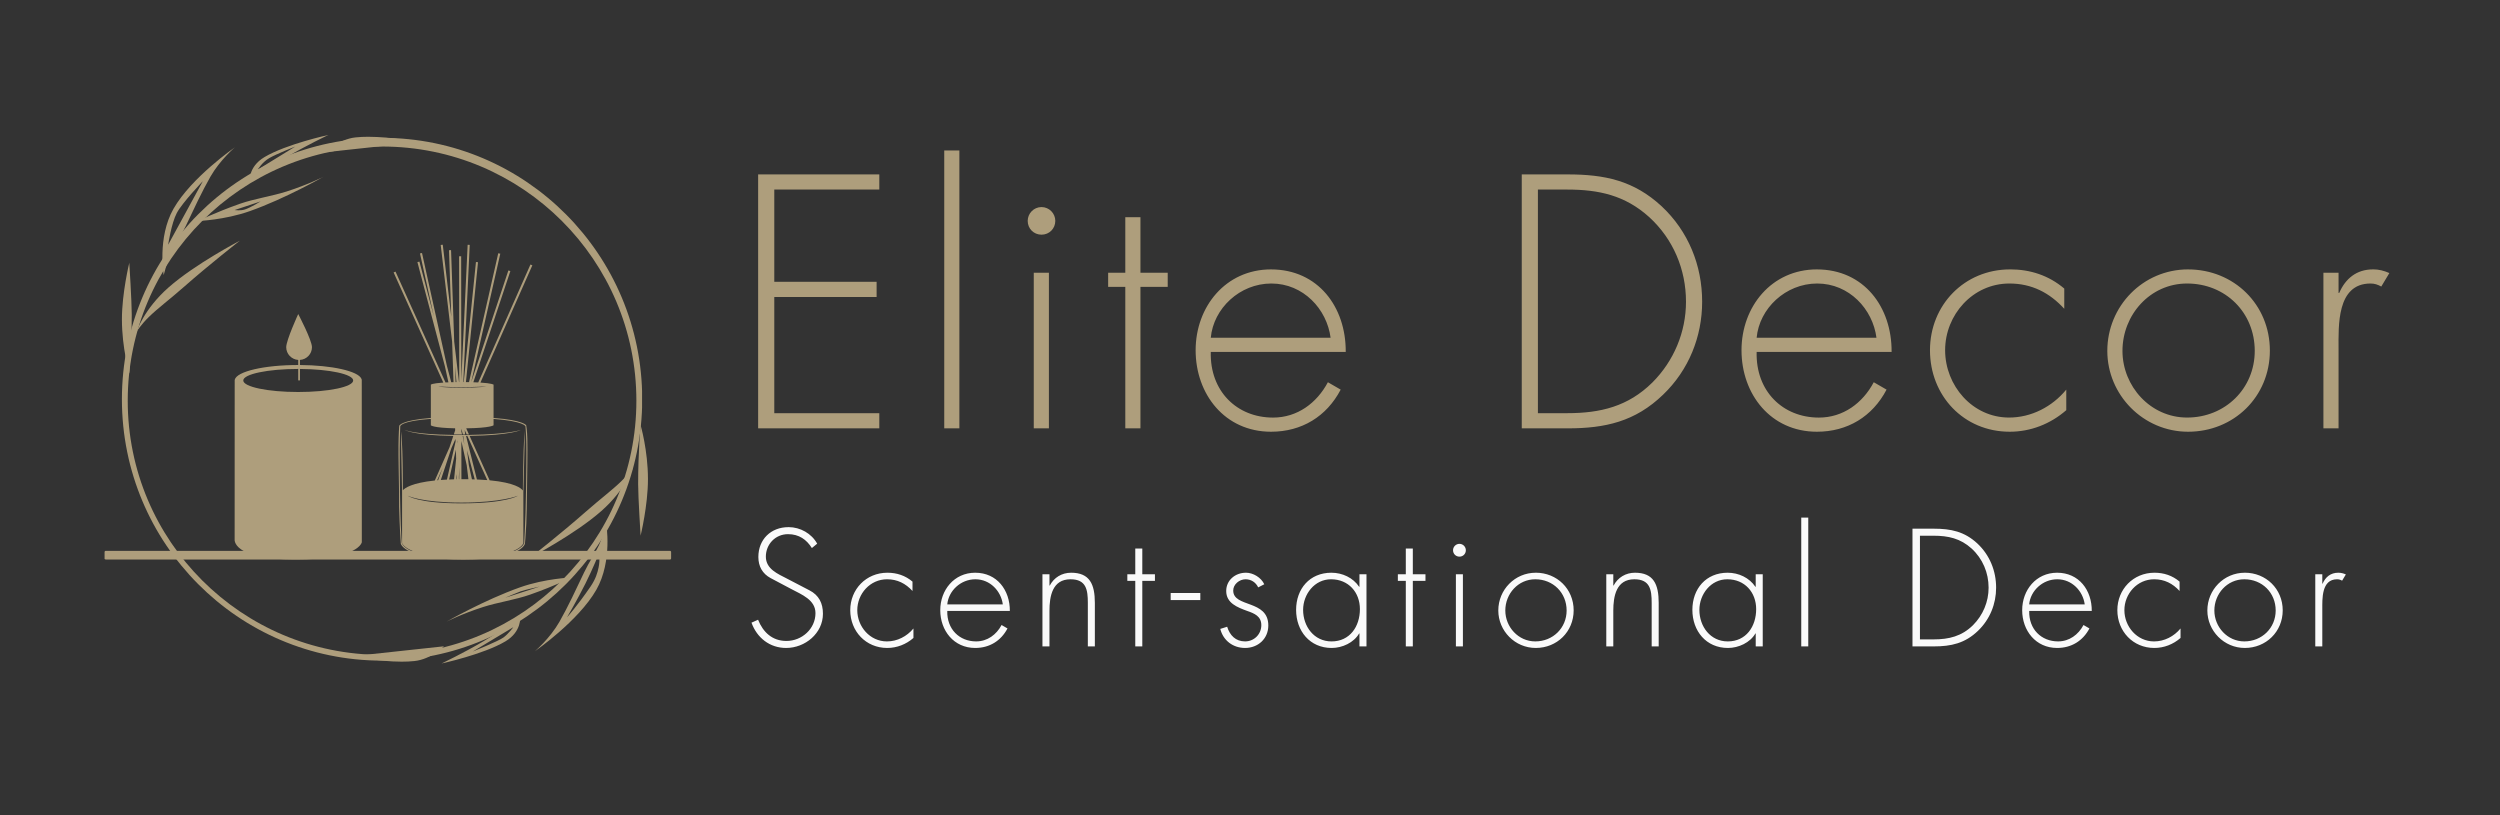 <svg xmlns:xlink="http://www.w3.org/1999/xlink" xmlns="http://www.w3.org/2000/svg" style="max-height: 500px" preserveAspectRatio="xMidYMid meet" viewBox="37.99 351.912 925.769 301.924" zoomAndPan="magnify" width="925.769" height="301.924"><rect x="37.99" y="351.912" width="925.769" height="301.924" fill="#333333" stroke="none"/><defs><clipPath id="77a33833a1"><path clip-rule="nonzero" d="M 0 0 L 999.5 0 L 999.5 999.5 L 0 999.5 Z M 0 0"></path></clipPath><clipPath id="a52fe8b59c"><path clip-rule="nonzero" d="M 318.734 407.641 L 922.816 407.641 L 922.816 512 L 318.734 512 Z M 318.734 407.641"></path></clipPath><clipPath id="e85c695d89"><path clip-rule="nonzero" d="M 423.668 428.59 C 420.801 428.59 418.555 430.961 418.555 433.703 C 418.555 436.574 420.797 438.816 423.668 438.816 C 426.535 438.816 428.777 436.574 428.777 433.703 C 428.777 430.961 426.535 428.59 423.668 428.59 Z M 508.781 456.898 C 520.621 456.898 529.344 466.379 530.719 476.98 L 486.348 476.98 C 487.348 466.133 497.066 456.898 508.781 456.898 Z M 710.922 456.898 C 722.762 456.898 731.484 466.379 732.859 476.98 L 688.488 476.98 C 689.488 466.133 699.207 456.898 710.922 456.898 Z M 618.328 422.109 C 630.047 422.109 639.766 424.227 648.738 432.336 C 657.586 440.441 662.324 451.664 662.324 463.641 C 662.324 474.863 657.84 485.586 649.859 493.57 C 640.887 502.426 630.668 504.914 618.328 504.914 L 607.488 504.914 L 607.488 422.109 Z M 847.887 456.898 C 862.09 456.898 872.938 467.625 872.938 481.84 C 872.938 495.812 861.973 506.535 847.887 506.535 C 834.305 506.535 823.957 494.938 823.957 481.84 C 823.957 468.5 834.176 456.898 847.887 456.898 Z M 318.734 416.496 L 318.734 510.535 L 363.602 510.535 L 363.602 504.922 L 324.715 504.922 L 324.715 461.891 L 362.605 461.891 L 362.605 456.277 L 324.715 456.277 L 324.715 422.109 L 363.602 422.109 L 363.602 416.496 Z M 387.648 407.641 L 387.648 510.535 L 393.254 510.535 L 393.254 407.641 Z M 420.801 452.914 L 420.801 510.535 L 426.406 510.535 L 426.406 452.914 Z M 454.699 432.336 L 454.699 452.914 L 448.344 452.914 L 448.344 458.152 L 454.699 458.152 L 454.699 510.535 L 460.305 510.535 L 460.305 458.152 L 470.402 458.152 L 470.402 452.914 L 460.305 452.914 L 460.305 432.336 Z M 601.508 416.496 L 601.508 510.535 L 618.457 510.535 C 632.418 510.535 643.512 508.039 653.852 498.059 C 663.328 488.957 668.309 476.613 668.309 463.641 C 668.309 450.168 663.195 437.57 653.355 428.344 C 643.012 418.738 632.172 416.496 618.457 416.496 Z M 916.68 451.672 C 910.574 451.672 906.461 455.164 904.219 460.398 L 903.973 460.398 L 903.973 452.914 L 898.367 452.914 L 898.367 510.535 L 903.973 510.535 L 903.973 481.098 C 903.973 472.613 903.227 456.898 915.812 456.898 C 917.309 456.898 918.43 457.277 919.797 458.02 L 922.789 453.031 C 920.793 452.156 918.93 451.656 916.688 451.656 Z M 508.66 451.672 C 491.836 451.672 480.742 465.512 480.742 481.602 C 480.742 497.938 491.586 511.785 508.66 511.785 C 520 511.785 529.223 506.172 534.457 496.195 L 529.719 493.453 C 525.605 501.184 518.379 506.547 509.406 506.547 C 496.07 506.547 485.973 496.82 486.348 482.23 L 536.324 482.23 C 536.445 465.641 526.105 451.676 508.652 451.676 Z M 710.801 451.672 C 693.977 451.672 682.883 465.512 682.883 481.602 C 682.883 497.938 693.727 511.785 710.801 511.785 C 722.141 511.785 731.363 506.172 736.598 496.195 L 731.859 493.453 C 727.746 501.184 720.52 506.547 711.547 506.547 C 698.211 506.547 688.113 496.82 688.488 482.23 L 738.465 482.23 C 738.586 465.641 728.246 451.676 710.793 451.676 Z M 782.336 451.672 C 765.383 451.672 752.676 464.891 752.676 481.602 C 752.676 498.438 765.137 511.785 782.211 511.785 C 789.934 511.785 797.289 508.914 803.148 503.801 L 803.148 496.188 C 797.914 502.551 790.188 506.535 781.965 506.535 C 768.383 506.535 758.285 494.691 758.285 481.594 C 758.285 468.5 768.504 456.898 782.086 456.898 C 790.312 456.898 796.922 460.27 802.402 466.258 L 802.402 458.773 C 796.668 453.906 789.816 451.664 782.34 451.664 Z M 848.258 451.672 C 831.559 451.672 818.344 465.266 818.344 481.855 C 818.344 498.188 831.68 511.785 848.258 511.785 C 865.207 511.785 878.539 498.812 878.539 481.73 C 878.539 464.648 865.203 451.676 848.258 451.676 Z M 848.258 451.672"></path></clipPath><clipPath id="349ef10e7d"><path clip-rule="nonzero" d="M 316.273 543.586 L 906.867 543.586 L 906.867 592 L 316.273 592 Z M 316.273 543.586"></path></clipPath><clipPath id="2140cc5ed3"><path clip-rule="nonzero" d="M 578.434 553.301 C 577.105 553.301 576.062 554.398 576.062 555.672 C 576.062 557.004 577.105 558.043 578.434 558.043 C 579.766 558.043 580.805 557.004 580.805 555.672 C 580.805 554.402 579.766 553.301 578.434 553.301 Z M 471.5 571.508 L 471.5 574.109 L 482.477 574.109 L 482.477 571.508 Z M 399.172 566.422 C 404.66 566.422 408.699 570.812 409.34 575.73 L 388.773 575.73 C 389.234 570.695 393.746 566.422 399.172 566.422 Z M 799.805 566.422 C 805.293 566.422 809.336 570.812 809.977 575.73 L 789.406 575.73 C 789.871 570.695 794.379 566.422 799.805 566.422 Z M 753.996 550.293 C 759.43 550.293 763.93 551.281 768.09 555.039 C 772.191 558.797 774.383 564 774.383 569.551 C 774.383 574.754 772.301 579.727 768.605 583.422 C 764.449 587.523 759.711 588.684 753.988 588.684 L 748.961 588.684 L 748.961 550.293 Z M 530.887 566.422 C 537.355 566.422 541.574 571.273 541.574 577.465 C 541.574 583.883 537.879 589.434 531.059 589.434 C 524.59 589.434 520.543 583.883 520.543 577.754 C 520.543 571.973 524.766 566.422 530.887 566.422 Z M 606.512 566.422 C 613.094 566.422 618.121 571.391 618.121 577.984 C 618.121 584.457 613.039 589.43 606.512 589.43 C 600.215 589.43 595.418 584.051 595.418 577.984 C 595.418 571.797 600.152 566.422 606.512 566.422 Z M 677.625 566.422 C 684.094 566.422 688.312 571.273 688.312 577.465 C 688.312 583.883 684.617 589.434 677.797 589.434 C 671.332 589.434 667.285 583.883 667.285 577.754 C 667.285 571.973 671.504 566.422 677.625 566.422 Z M 869.078 566.422 C 875.664 566.422 880.691 571.391 880.691 577.984 C 880.691 584.457 875.609 589.43 869.078 589.43 C 862.785 589.43 857.984 584.051 857.984 577.984 C 857.984 571.797 862.723 566.422 869.078 566.422 Z M 434.645 563.996 C 431.176 563.996 428.289 565.785 426.73 568.738 L 426.613 568.738 L 426.613 564.574 L 424.016 564.574 L 424.016 591.281 L 426.613 591.281 L 426.613 578.102 C 426.613 572.668 427.711 566.422 434.41 566.422 C 440.246 566.422 440.824 570.352 440.824 575.148 L 440.824 591.281 L 443.422 591.281 L 443.422 575.148 C 443.422 568.27 441.52 563.996 434.641 563.996 Z M 458.391 555.031 L 458.391 564.574 L 455.449 564.574 L 455.449 567 L 458.391 567 L 458.391 591.281 L 460.992 591.281 L 460.992 567 L 465.672 567 L 465.672 564.574 L 460.992 564.574 L 460.992 555.031 Z M 558.57 555.031 L 558.57 564.574 L 555.625 564.574 L 555.625 567 L 558.57 567 L 558.57 591.281 L 561.168 591.281 L 561.168 567 L 565.852 567 L 565.852 564.574 L 561.168 564.574 L 561.168 555.031 Z M 577.117 564.574 L 577.117 591.281 L 579.715 591.281 L 579.715 564.574 Z M 643.438 563.996 C 639.973 563.996 637.082 565.785 635.523 568.738 L 635.406 568.738 L 635.406 564.574 L 632.809 564.574 L 632.809 591.281 L 635.406 591.281 L 635.406 578.102 C 635.406 572.668 636.504 566.422 643.203 566.422 C 649.039 566.422 649.617 570.352 649.617 575.148 L 649.617 591.281 L 652.215 591.281 L 652.215 575.148 C 652.215 568.27 650.312 563.996 643.434 563.996 Z M 705.008 543.586 L 705.008 591.281 L 707.605 591.281 L 707.605 543.586 Z M 746.195 547.688 L 746.195 591.281 L 754.059 591.281 C 760.523 591.281 765.668 590.125 770.465 585.5 C 774.859 581.277 777.168 575.555 777.168 569.543 C 777.168 563.297 774.797 557.457 770.238 553.184 C 765.445 548.73 760.418 547.688 754.062 547.688 Z M 903.852 563.996 C 901.02 563.996 899.113 565.613 898.074 568.043 L 897.957 568.043 L 897.957 564.574 L 895.355 564.574 L 895.355 591.281 L 897.957 591.281 L 897.957 577.637 C 897.957 573.707 897.609 566.422 903.445 566.422 C 904.141 566.422 904.656 566.594 905.293 566.938 L 906.68 564.629 C 905.754 564.223 904.887 563.996 903.844 563.996 Z M 329.965 547.117 C 323.438 547.117 318.816 551.68 318.816 558.16 C 318.816 561.629 320.32 564.344 323.324 565.965 L 331.18 570.125 C 334.875 572.09 339.965 574.055 339.965 578.969 C 339.965 584.754 334.938 589.262 329.219 589.262 C 323.965 589.262 320.555 586.023 318.707 581.402 L 316.273 582.492 C 318.293 588.098 323.031 591.855 329.098 591.855 C 336.145 591.855 342.73 586.422 342.73 579.195 C 342.73 575.266 341.227 572.316 337.758 570.523 L 329.441 566.191 C 325.98 564.402 321.59 562.609 321.59 558.039 C 321.59 553.469 325.113 549.715 329.793 549.715 C 333.895 549.715 336.668 551.734 338.633 554.859 L 340.598 553.238 C 338.516 549.48 334.359 547.109 329.965 547.109 Z M 366.594 563.996 C 358.73 563.996 352.844 570.125 352.844 577.867 C 352.844 585.672 358.621 591.855 366.535 591.855 C 370.117 591.855 373.527 590.523 376.246 588.152 L 376.246 584.637 C 373.816 587.586 370.238 589.434 366.426 589.434 C 360.129 589.434 355.449 583.941 355.449 577.871 C 355.449 571.805 360.18 566.422 366.477 566.422 C 370.289 566.422 373.348 567.98 375.895 570.758 L 375.895 567.289 C 373.238 565.035 370.059 563.996 366.594 563.996 Z M 399.117 563.996 C 391.316 563.996 386.176 570.414 386.176 577.867 C 386.176 585.438 391.199 591.855 399.117 591.855 C 404.371 591.855 408.645 589.254 411.07 584.629 L 408.879 583.359 C 406.977 586.945 403.625 589.43 399.461 589.43 C 393.277 589.43 388.602 584.918 388.773 578.156 L 411.941 578.156 C 411.996 570.469 407.203 563.996 399.117 563.996 Z M 499.348 563.996 C 495.48 563.996 492.066 566.711 492.066 570.758 C 492.066 575.266 496.227 576.824 499.867 578.156 C 502.52 579.078 505.066 580.121 505.066 583.418 C 505.066 586.766 502.41 589.43 499.059 589.43 C 495.535 589.43 493.398 587.172 492.414 583.996 L 489.867 584.801 C 490.965 589.137 494.605 591.855 499.055 591.855 C 503.844 591.855 507.656 588.441 507.656 583.531 C 507.656 573.879 494.66 576.996 494.66 570.586 C 494.66 568.273 496.973 566.422 499.227 566.422 C 501.309 566.422 503.039 567.578 503.906 569.426 L 506.16 568.27 C 505.004 565.781 502.059 563.988 499.344 563.988 Z M 531.012 563.996 C 522.977 563.996 517.949 569.949 517.949 577.754 C 517.949 585.559 523.031 591.859 531.121 591.859 C 535.051 591.859 539.324 589.895 541.289 586.484 L 541.406 586.484 L 541.406 591.281 L 544.008 591.281 L 544.008 564.574 L 541.406 564.574 L 541.406 569.199 L 541.289 569.199 C 539.035 565.848 535.105 563.996 531.012 563.996 Z M 606.688 563.996 C 598.945 563.996 592.824 570.297 592.824 577.984 C 592.824 585.555 599.008 591.855 606.688 591.855 C 614.551 591.855 620.727 585.844 620.727 577.922 C 620.727 570 614.543 563.988 606.688 563.988 Z M 677.75 563.996 C 669.715 563.996 664.691 569.949 664.691 577.754 C 664.691 585.559 669.773 591.859 677.859 591.859 C 681.789 591.859 686.066 589.895 688.031 586.484 L 688.148 586.484 L 688.148 591.281 L 690.746 591.281 L 690.746 564.574 L 688.141 564.574 L 688.141 569.199 L 688.023 569.199 C 685.77 565.848 681.84 563.996 677.742 563.996 Z M 799.762 563.996 C 791.965 563.996 786.82 570.414 786.82 577.867 C 786.82 585.438 791.848 591.855 799.762 591.855 C 805.016 591.855 809.293 589.254 811.719 584.629 L 809.527 583.359 C 807.621 586.945 804.273 589.43 800.109 589.43 C 793.922 589.43 789.246 584.918 789.422 578.156 L 812.586 578.156 C 812.645 570.469 807.852 563.996 799.762 563.996 Z M 835.809 563.996 C 827.949 563.996 822.062 570.125 822.062 577.867 C 822.062 585.672 827.84 591.855 835.754 591.855 C 839.332 591.855 842.746 590.523 845.461 588.152 L 845.461 584.637 C 843.035 587.586 839.457 589.434 835.645 589.434 C 829.348 589.434 824.668 583.941 824.668 577.871 C 824.668 571.805 829.387 566.422 835.688 566.422 C 839.5 566.422 842.562 567.98 845.105 570.758 L 845.105 567.289 C 842.449 565.035 839.273 563.996 835.805 563.996 Z M 869.258 563.996 C 861.516 563.996 855.391 570.297 855.391 577.984 C 855.391 585.555 861.578 591.855 869.258 591.855 C 877.113 591.855 883.297 585.844 883.297 577.922 C 883.297 570 877.113 563.988 869.258 563.988 Z M 869.258 563.996"></path></clipPath><clipPath id="5ce46307e3"><path clip-rule="nonzero" d="M 83.133 402.953 L 276 402.953 L 276 596.547 L 83.133 596.547 Z M 83.133 402.953"></path></clipPath><clipPath id="54ca5c1624"><path clip-rule="nonzero" d="M 179.469 406.172 C 231.48 406.172 273.648 448.312 273.648 500.293 C 273.648 552.277 231.48 594.414 179.469 594.414 C 127.457 594.414 85.289 552.277 85.289 500.293 C 85.289 448.312 127.453 406.172 179.469 406.172 Z M 179.469 402.953 C 126.266 402.953 83.133 446.293 83.133 499.75 C 83.133 553.207 126.266 596.547 179.469 596.547 C 232.672 596.547 275.805 553.211 275.805 499.75 C 275.805 446.289 232.672 402.953 179.469 402.953 Z M 179.469 402.953"></path></clipPath><clipPath id="e2329e8c34"><path clip-rule="nonzero" d="M 83.137 401.887 L 277.938 401.887 L 277.938 597.66 L 83.137 597.66 Z M 83.137 401.887"></path></clipPath><clipPath id="4f509d3ba7"><path clip-rule="nonzero" d="M 174.332 402.562 C 172.723 402.562 171.129 402.633 169.613 402.797 C 163.348 403.477 158.688 408.262 158.688 408.262 L 192.371 404.617 C 192.371 404.617 183.102 402.562 174.332 402.562 Z M 147.355 406.164 L 133.441 414.723 C 133.441 414.723 134.996 412.02 137.723 410.445 C 140.449 408.871 147.355 406.168 147.355 406.168 Z M 159.598 401.887 C 159.598 401.887 144.066 405.25 135.93 410.082 C 129.785 413.73 130.469 419.184 130.469 419.184 C 130.469 419.184 136.711 414.48 144.121 410.082 C 151.273 405.836 159.598 401.887 159.598 401.887 Z M 134.512 426.488 C 134.527 426.488 130.559 428.934 128.586 429.508 C 127.809 429.738 126.996 429.797 126.332 429.797 C 125.488 429.797 124.879 429.695 124.879 429.695 Z M 157.777 417.367 C 157.777 417.367 152.098 420.273 144.125 422.824 C 138.816 424.523 132.078 425.527 126.828 427.375 C 117.367 430.715 111.355 433.75 111.355 433.75 C 111.355 433.75 121.156 433.395 130.469 430.105 C 143.676 425.445 157.777 417.363 157.781 417.363 Z M 113.105 419 L 100.262 442.531 C 100.262 442.531 101.434 434.613 103.473 430.766 C 105.512 426.918 113.105 419 113.105 419 Z M 125.008 406.441 C 125.008 406.441 108.895 417.574 102.25 429.199 C 96.176 439.832 98.605 453.781 98.605 453.781 C 98.605 453.781 99.871 448.707 101.336 445.586 C 102.637 442.82 104.922 439.523 106.797 435.574 C 109.664 429.539 112.746 422.883 115.898 417.367 C 119.465 411.121 125 406.441 125 406.441 Z M 126.828 441.035 C 126.828 441.035 110.27 449.664 100.43 458.332 C 91.172 466.484 88.594 474.715 88.594 474.715 C 88.594 474.715 90.164 472.16 93.148 469.25 C 96.34 466.141 101.117 462.535 105.891 458.328 C 115.75 449.641 126.824 441.035 126.828 441.035 Z M 85.867 449.227 C 85.867 449.227 83.137 460.375 83.137 470.164 C 83.137 480.816 85.867 490.191 85.867 490.191 C 85.867 490.191 86.777 480.281 86.777 468.344 C 86.777 463.578 85.867 449.227 85.867 449.227 Z M 275.207 509.309 C 275.207 509.309 274.297 519.219 274.297 531.16 C 274.297 535.926 275.207 550.273 275.207 550.273 C 275.207 550.273 277.934 539.129 277.934 529.336 C 277.934 518.684 275.207 509.309 275.207 509.309 Z M 272.477 524.785 C 272.477 524.785 270.906 527.34 267.926 530.25 C 264.73 533.359 259.957 536.965 255.18 541.172 C 245.32 549.859 234.246 558.469 234.242 558.469 C 234.242 558.469 250.801 549.84 260.641 541.172 C 269.895 533.02 272.473 524.785 272.473 524.785 Z M 237.867 569.125 L 225.082 573.258 C 225.082 573.258 229.633 571.301 230.84 570.871 C 232.41 570.316 237.812 569.121 237.867 569.121 Z M 259.742 556.973 C 259.742 556.973 260.297 558.832 259.668 561.988 C 259.285 563.918 258.582 566.324 256.664 569.129 C 251.613 576.5 247.969 580.504 247.969 580.504 C 247.969 580.504 251.707 574.148 254.785 568 C 257.578 562.414 259.746 556.973 259.746 556.973 Z M 249.719 565.754 C 249.719 565.754 239.914 566.105 230.602 569.395 C 217.395 574.055 203.293 582.141 203.289 582.141 C 203.289 582.141 208.973 579.23 216.945 576.676 C 222.25 574.977 228.992 573.977 234.238 572.125 C 243.703 568.789 249.715 565.754 249.715 565.754 Z M 262.461 545.723 C 262.461 545.723 261.195 550.797 259.73 553.918 C 258.434 556.684 256.145 559.98 254.27 563.93 C 251.406 569.965 248.32 576.621 245.168 582.141 C 241.602 588.383 236.066 593.062 236.066 593.062 C 236.07 593.062 252.18 581.93 258.824 570.305 C 264.898 559.672 262.469 545.723 262.469 545.723 Z M 228.09 584.156 C 228.09 584.156 226.273 586.637 224.418 587.988 C 222.547 589.352 213.055 593.18 213.055 593.18 L 228.09 584.16 Z M 202.383 591.242 L 168.703 594.879 C 168.703 594.879 177.973 596.934 186.742 596.934 C 188.352 596.934 189.945 596.867 191.461 596.703 C 197.727 596.023 202.387 591.238 202.387 591.238 Z M 230.602 580.316 C 230.602 580.316 224.359 585.023 216.945 589.422 C 209.801 593.668 201.473 597.613 201.473 597.613 C 201.473 597.613 217.004 594.25 225.141 589.422 C 231.285 585.773 230.605 580.316 230.605 580.316 Z M 230.602 580.316"></path></clipPath><clipPath id="969bbe7edc"><path clip-rule="nonzero" d="M 124.871 468.199 L 172 468.199 L 172 559.277 L 124.871 559.277 Z M 124.871 468.199"></path></clipPath><clipPath id="f15f5e04b4"><path clip-rule="nonzero" d="M 148.426 488.535 L 148.426 492.77 L 149.059 492.77 L 149.059 488.539 C 160.008 488.609 168.777 490.492 168.777 492.805 C 168.777 495.164 159.664 497.074 148.426 497.074 C 137.184 497.074 128.074 495.164 128.074 492.805 C 128.074 490.445 137.188 488.535 148.426 488.535 Z M 148.426 468.199 C 148.426 468.199 143.977 477.875 143.977 480.484 C 143.977 482.988 145.945 485.035 148.426 485.195 L 148.426 487.078 C 135.84 487.074 125.562 489.461 124.914 492.562 L 124.898 492.77 C 124.898 495.902 124.879 551.621 124.879 551.621 C 124.879 551.621 123.742 559.105 147.355 559.105 C 170.973 559.105 171.973 552.688 171.973 552.688 C 171.973 552.688 171.953 494.945 171.953 492.57 L 171.832 492.188 C 170.672 489.367 160.969 487.152 149.059 487.078 L 149.059 485.191 C 151.547 485.031 153.512 482.988 153.512 480.48 C 153.516 477.875 148.426 468.199 148.426 468.199 Z M 148.426 468.199"></path></clipPath><clipPath id="1d80072008"><path clip-rule="nonzero" d="M 183.746 442.531 L 235.324 442.531 L 235.324 559.137 L 183.746 559.137 Z M 183.746 442.531"></path></clipPath><clipPath id="de1cd94180"><path clip-rule="nonzero" d="M 206.5 487.602 L 207.02 493.422 L 206.695 493.426 L 206.496 487.602 Z M 218.07 495.008 C 218.07 495.008 216.18 495.477 208.664 495.477 C 201.723 495.477 200.316 495.008 200.316 495.008 C 200.316 495.008 204.418 495.289 208.664 495.289 C 213.281 495.289 218.066 495.008 218.07 495.008 Z M 207.59 514.918 L 207.477 516.051 L 207.457 515.504 Z M 209.543 513.359 L 209.922 516.578 L 209.324 513.359 Z M 208.082 524.844 L 208.039 529.375 L 207.934 529.375 L 207.906 528.598 Z M 208.84 515.223 L 210.828 524.246 L 211.438 529.375 L 209.531 529.363 C 209.301 529.363 209.082 529.363 208.855 529.367 Z M 207.098 527.445 L 207.137 528.59 L 207.035 529.387 L 206.906 529.391 Z M 210.941 518.656 L 213.785 529.438 C 213.449 529.422 213.105 529.418 212.754 529.406 L 211.59 524.121 L 210.941 518.66 Z M 206.793 518.449 L 206.906 521.742 L 206.133 529.41 L 204.293 529.473 Z M 206.656 514.461 L 206.688 515.434 L 203.496 529.508 L 201.23 529.645 L 205.172 517.812 Z M 211.055 513.348 L 218.43 529.695 C 217.254 529.598 215.977 529.52 214.59 529.465 L 210.582 513.352 L 211.055 513.344 Z M 201.914 525.164 L 200.227 529.727 L 199.879 529.758 L 201.914 525.16 Z M 229.785 535.484 C 229.785 535.484 225.762 538.309 208.766 538.309 C 192.559 538.309 188.996 535.484 188.992 535.484 C 188.992 535.484 193.973 538.023 208.859 538.023 C 223.746 538.023 229.781 535.484 229.781 535.484 Z M 230.938 511.102 C 230.938 511.102 226.539 512.742 211.934 512.957 L 211.934 512.984 L 205.887 512.984 L 205.887 512.969 C 191.055 512.781 187.844 511.105 187.844 511.102 C 187.844 511.102 190.633 513.113 205.852 513.34 L 204.453 517.547 L 199.004 529.844 C 190.504 530.734 187.918 532.621 187.168 533.465 C 187.168 531.305 187.16 523.832 186.977 519.012 C 186.766 513.504 186.496 511.676 186.496 511.672 C 186.496 511.672 186.449 513.621 186.594 519.199 C 186.734 524.645 186.871 533.5 186.883 534.047 L 186.883 553.086 C 186.883 553.086 188.91 558.543 209.531 558.543 C 230.148 558.543 231.797 553.086 231.797 553.086 L 231.797 534.262 L 232.371 511.477 C 232.371 511.477 232.02 514.598 231.891 518.445 C 231.703 524.035 231.629 531.289 231.609 533.547 C 231.016 532.73 228.621 530.652 219.297 529.77 L 211.891 513.336 C 227.551 513.09 230.938 511.102 230.938 511.098 Z M 197.535 507.035 L 197.535 509.406 C 197.535 509.406 198.332 510.355 206.52 510.516 L 206.543 511.258 L 206.031 512.797 L 209.09 512.797 L 208.836 511.645 L 208.836 510.664 L 209.398 512.793 L 210.25 512.793 L 210.055 511.125 L 210.805 512.793 L 211.648 512.793 L 210.625 510.523 C 219.578 510.41 220.762 509.402 220.762 509.402 L 220.762 507.047 C 232.027 507.867 232.566 509.781 232.566 509.781 C 232.566 509.781 232.828 512.34 232.895 516.215 C 232.973 520.848 232.852 527.363 232.781 533.625 C 232.715 539.402 232.492 544.969 232.32 548.652 C 232.188 551.375 232.086 553.078 232.086 553.078 C 232.086 553.078 230.496 558.727 209.434 558.727 C 188.371 558.727 186.781 553.078 186.781 553.078 C 186.781 553.078 186.551 550.297 186.391 546.141 C 186.262 542.844 186.215 538.676 186.109 534.348 C 186.023 530.691 186.062 526.879 186.016 523.426 C 185.914 515.879 186.207 509.777 186.207 509.777 C 186.207 509.777 186.227 507.84 197.531 507.027 Z M 201.949 442.531 L 201.184 442.617 L 205.414 478.426 L 205.93 493.438 C 205.641 493.441 205.355 493.449 205.086 493.457 L 203.473 487.34 L 194.262 445.602 L 193.512 445.762 L 198.68 469.176 L 193.301 448.785 L 192.559 448.973 L 202.727 487.516 L 204.043 493.492 C 203.66 493.508 203.305 493.523 202.965 493.539 L 184.449 452.492 L 183.746 452.797 L 202.145 493.59 C 197.965 493.863 197.535 494.344 197.535 494.344 L 197.535 506.684 C 186.297 507.547 185.824 509.594 185.824 509.594 C 185.824 509.594 185.586 512.535 185.547 516.887 C 185.508 521.602 185.684 527.98 185.762 534.086 L 185.777 539.559 C 185.969 547.188 186.402 553.277 186.402 553.277 C 186.402 553.277 187.871 559.113 209.531 559.113 C 231.191 559.113 232.375 553.277 232.375 553.277 C 232.375 553.277 232.684 550.285 232.887 545.859 C 233.043 542.523 233.094 538.375 233.141 534.07 C 233.219 526.852 233.379 519.219 233.27 514.387 C 233.203 511.34 232.852 509.41 232.852 509.41 C 232.852 509.41 231.934 507.508 220.758 506.684 L 220.758 494.344 C 220.758 494.344 220.223 493.855 215.898 493.582 L 235.125 450.164 L 234.422 449.863 L 215.082 493.539 C 214.531 493.512 213.934 493.484 213.273 493.465 L 226.98 452.293 L 226.25 452.059 L 212.477 493.441 L 223.246 445.859 L 222.496 445.695 L 211.676 493.426 C 211.309 493.422 210.922 493.418 210.527 493.41 L 215 449.012 L 214.238 448.938 L 209.711 493.406 L 209.621 493.406 C 209.598 493.406 209.578 493.406 209.555 493.406 L 211.93 442.594 L 211.164 442.559 L 208.812 492.77 L 208.766 446.809 L 207.996 446.809 L 208.047 493.406 C 208.02 493.406 207.988 493.406 207.961 493.406 L 206.184 478.383 L 205.023 444.535 L 204.254 444.562 L 205.102 469.207 Z M 201.949 442.531"></path></clipPath><clipPath id="edc25e68e4"><path clip-rule="nonzero" d="M 76.715 555.895 L 286.512 555.895 L 286.512 559.129 L 76.715 559.129 Z M 76.715 555.895"></path></clipPath><clipPath id="9992b86207"><path clip-rule="nonzero" d="M 77.148 555.895 C 76.91 555.895 76.715 556.09 76.715 556.328 L 76.715 558.922 L 77.148 559.117 L 286.074 559.117 C 286.312 559.117 286.508 558.922 286.508 558.684 L 286.508 556.328 C 286.508 556.086 286.312 555.895 286.074 555.895 Z M 77.148 555.895"></path></clipPath></defs><g clip-path="url(#77a33833a1)"><path fill-rule="nonzero" fill-opacity="1" d="M 0 0 L 999.5 0 L 999.5 999.5 L 0 999.5 Z M 0 0" fill="none"></path><path fill-rule="nonzero" fill-opacity="1" d="M 0 0 L 999.5 0 L 999.5 999.5 L 0 999.5 Z M 0 0" fill="none"></path></g><g clip-path="url(#a52fe8b59c)"><g clip-path="url(#e85c695d89)"><path fill-rule="nonzero" fill-opacity="1" d="M 318.734 407.641 L 922.816 407.641 L 922.816 511.777 L 318.734 511.777 Z M 318.734 407.641" fill="#ae9e7c"></path></g></g><g clip-path="url(#349ef10e7d)"><g clip-path="url(#2140cc5ed3)"><path fill-rule="nonzero" fill-opacity="1" d="M 316.273 543.586 L 906.676 543.586 L 906.676 591.859 L 316.273 591.859 Z M 316.273 543.586" fill="#fafafa"></path></g></g><g clip-path="url(#5ce46307e3)"><g clip-path="url(#54ca5c1624)"><path fill-rule="nonzero" fill-opacity="1" d="M 83.133 402.953 L 275.754 402.953 L 275.754 596.547 L 83.133 596.547 Z M 83.133 402.953" fill="#ae9e7c"></path></g></g><g clip-path="url(#e2329e8c34)"><g clip-path="url(#4f509d3ba7)"><path fill-rule="nonzero" fill-opacity="1" d="M 83.137 401.887 L 277.938 401.887 L 277.938 597.66 L 83.137 597.66 Z M 83.137 401.887" fill="#ae9e7c"></path></g></g><g clip-path="url(#969bbe7edc)"><g clip-path="url(#f15f5e04b4)"><path fill-rule="nonzero" fill-opacity="1" d="M 124.871 468.199 L 171.973 468.199 L 171.973 559.094 L 124.871 559.094 Z M 124.871 468.199" fill="#ae9e7c"></path></g></g><g clip-path="url(#1d80072008)"><g clip-path="url(#de1cd94180)"><path fill-rule="nonzero" fill-opacity="1" d="M 183.746 442.531 L 235.125 442.531 L 235.125 559.137 L 183.746 559.137 Z M 183.746 442.531" fill="#ae9e7c"></path></g></g><g clip-path="url(#edc25e68e4)"><g clip-path="url(#9992b86207)"><path fill-rule="nonzero" fill-opacity="1" d="M 76.715 555.895 L 286.512 555.895 L 286.512 559.113 L 76.715 559.113 Z M 76.715 555.895" fill="#ae9e7c"></path></g></g></svg>